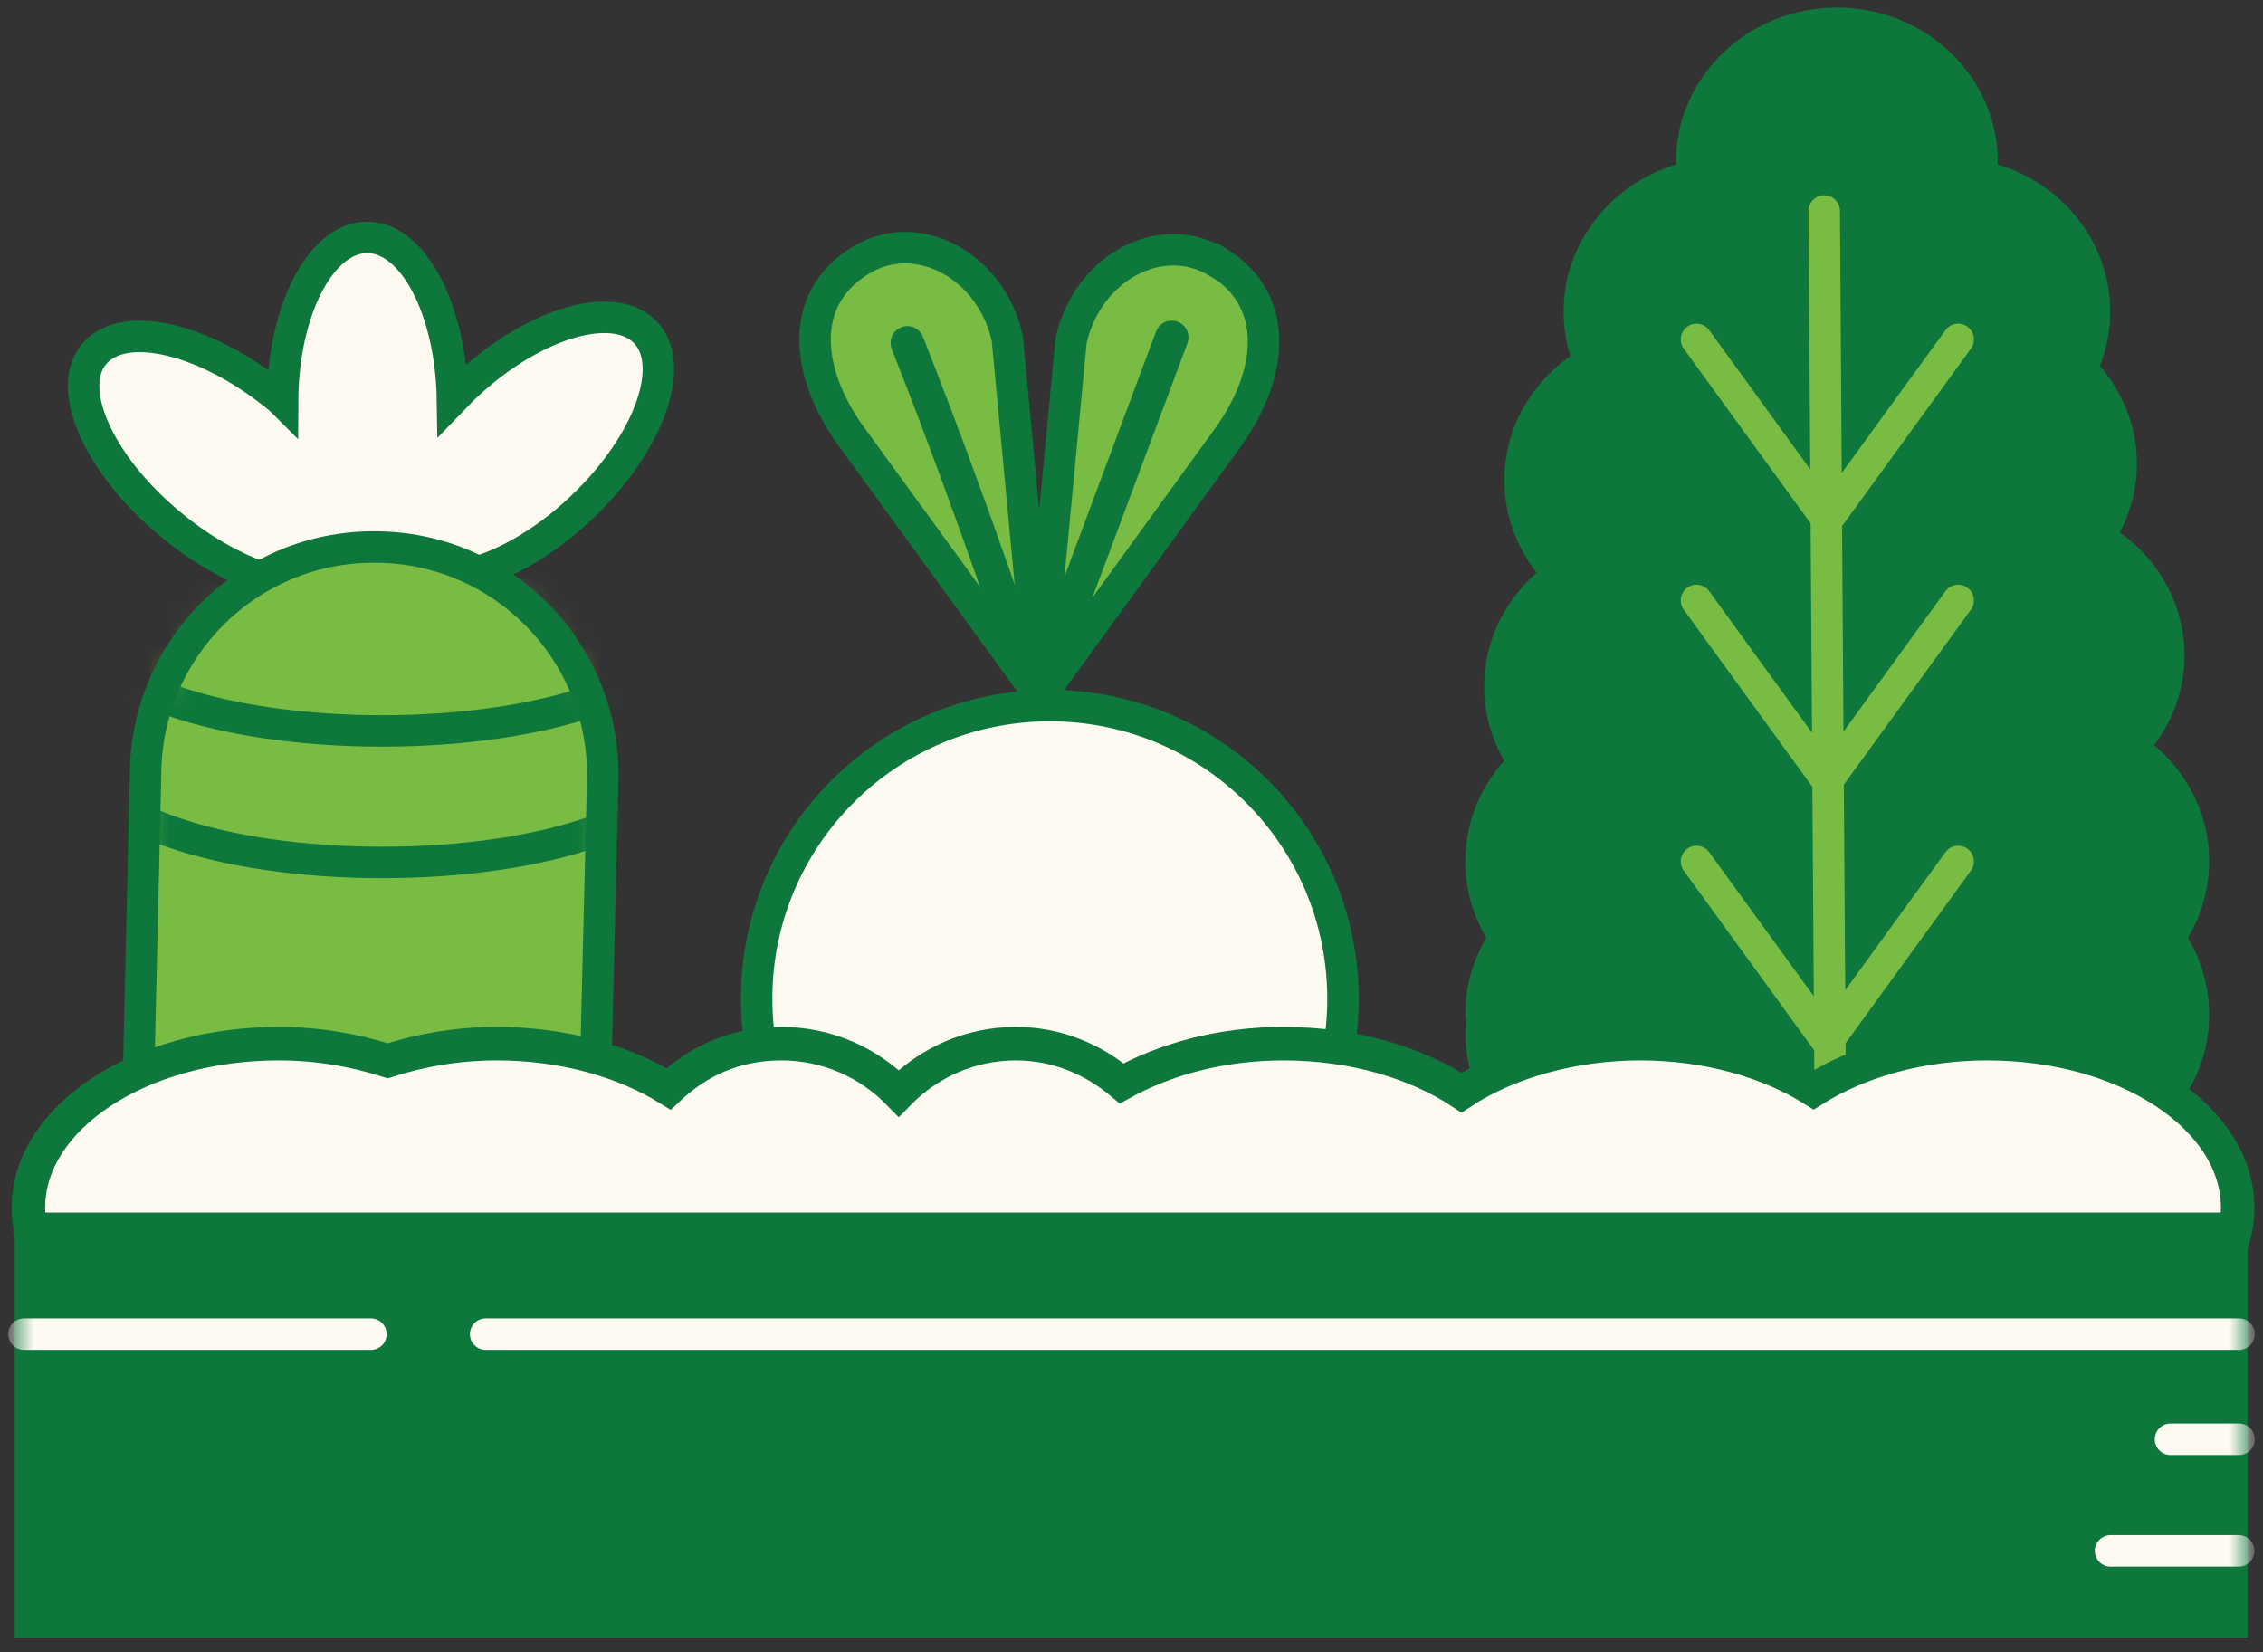 <svg width="100" height="73" viewBox="0 0 100 73" fill="none" xmlns="http://www.w3.org/2000/svg">
<rect x="0" y="0" width="100" height="73" fill="#333333" stroke="none"/>
<g clip-path="url(#clip0_40_1183)">
<path d="M95.868 41.456C96.534 42.425 96.927 43.59 96.927 44.831C96.927 48.221 94.051 50.961 90.51 50.961H77.418C76.751 50.961 76.131 50.84 75.525 50.658C74.481 51.355 73.225 51.763 71.863 51.763C68.321 51.763 65.445 49.024 65.445 45.633L65.491 45.225L65.445 44.816C65.445 43.56 65.839 42.41 66.505 41.441C65.839 40.472 65.445 39.307 65.445 38.066C65.445 36.355 66.172 34.827 67.352 33.707C66.671 32.738 66.278 31.573 66.278 30.331C66.278 28.303 67.322 26.517 68.911 25.397C67.837 24.308 67.171 22.839 67.171 21.22C67.171 19.01 68.412 17.088 70.243 16.013C69.956 15.317 69.789 14.575 69.789 13.773C69.789 10.852 71.938 8.4 74.814 7.795L74.754 7.159C74.754 3.769 77.629 1.029 81.171 1.029C84.713 1.029 87.588 3.769 87.588 7.159L87.528 7.795C90.404 8.4 92.553 10.837 92.553 13.773C92.553 14.681 92.341 15.529 91.978 16.301C93.052 17.406 93.734 18.874 93.734 20.493C93.734 21.689 93.355 22.809 92.735 23.747C94.596 24.822 95.837 26.744 95.837 28.969C95.837 30.543 95.202 31.951 94.188 33.041C95.837 34.146 96.927 35.977 96.927 38.05C96.927 39.307 96.534 40.457 95.868 41.426" fill="#0D773C"/>
<path d="M95.868 41.456C96.534 42.425 96.927 43.59 96.927 44.831C96.927 48.222 94.051 50.961 90.51 50.961H77.418C76.751 50.961 76.131 50.84 75.525 50.658C74.481 51.355 73.225 51.763 71.863 51.763C68.321 51.763 65.445 49.024 65.445 45.633L65.491 45.225L65.445 44.816C65.445 43.56 65.839 42.41 66.505 41.441C65.839 40.472 65.445 39.307 65.445 38.066C65.445 36.355 66.172 34.827 67.352 33.707C66.671 32.738 66.278 31.573 66.278 30.331C66.278 28.303 67.322 26.517 68.911 25.397C67.837 24.308 67.171 22.839 67.171 21.22C67.171 19.01 68.412 17.088 70.243 16.013C69.956 15.317 69.789 14.575 69.789 13.773C69.789 10.852 71.938 8.4 74.814 7.795L74.754 7.159C74.754 3.769 77.629 1.029 81.171 1.029C84.713 1.029 87.588 3.769 87.588 7.159L87.528 7.795C90.404 8.4 92.553 10.837 92.553 13.773C92.553 14.681 92.341 15.529 91.978 16.301C93.052 17.406 93.734 18.874 93.734 20.493C93.734 21.689 93.355 22.809 92.735 23.747C94.596 24.822 95.837 26.744 95.837 28.969C95.837 30.543 95.202 31.951 94.188 33.041C95.837 34.146 96.927 35.977 96.927 38.05C96.927 39.307 96.534 40.457 95.868 41.426V41.456Z" stroke="#0D773C" stroke-width="1.39" stroke-miterlimit="10"/>
<path d="M80.611 9.323L80.884 49.826M74.966 38.066L80.702 45.966M86.529 38.066L80.793 45.966M74.966 14.999L80.702 22.9M86.529 14.999L80.793 22.9M74.966 26.532L80.702 34.433M86.529 26.532L80.793 34.433" stroke="#79BC43" stroke-width="1.39" stroke-miterlimit="10" stroke-linecap="round"/>
<path fill-rule="evenodd" clip-rule="evenodd" d="M21.174 25.246C22.627 24.792 24.277 23.793 25.761 22.37C28.727 19.525 29.938 16.059 28.47 14.636C27.002 13.213 23.399 14.348 20.448 17.194L19.994 17.663C19.933 13.698 18.268 10.489 16.225 10.489C14.167 10.489 12.502 13.728 12.487 17.739L12.396 17.648C9.217 14.999 5.539 14.076 4.192 15.605C2.845 17.118 4.329 20.509 7.522 23.157C8.794 24.217 10.156 25.004 11.412 25.458" fill="#FEFAF1"/>
<path d="M21.174 25.246C22.627 24.792 24.277 23.793 25.761 22.37C28.727 19.525 29.938 16.059 28.47 14.636C27.002 13.213 23.399 14.348 20.448 17.194L19.994 17.663C19.933 13.698 18.268 10.489 16.225 10.489C14.167 10.489 12.502 13.728 12.487 17.739L12.396 17.648C9.217 14.999 5.539 14.076 4.192 15.605C2.845 17.118 4.329 20.509 7.522 23.157C8.794 24.217 10.156 25.004 11.412 25.458" stroke="#0D773C" stroke-width="1.39" stroke-miterlimit="10"/>
<path d="M26.214 53.02H5.993L6.432 34.252C6.432 28.682 10.943 24.171 16.512 24.171H16.558C22.128 24.171 26.638 28.682 26.638 34.252L26.184 53.02H26.214Z" fill="#79BC43"/>
<mask id="mask0_40_1183" style="mask-type:luminance" maskUnits="userSpaceOnUse" x="5" y="24" width="22" height="30">
<path d="M16.527 24.156C10.958 24.156 6.447 28.667 6.447 34.236L5.993 53.004H26.214L26.668 34.236C26.668 28.667 22.158 24.156 16.588 24.156H16.543H16.527Z" fill="white"/>
</mask>
<g mask="url(#mask0_40_1183)">
<path d="M27.834 25.276C29.18 25.988 29.968 26.85 29.968 27.759C29.968 30.271 24.11 32.299 16.89 32.299C9.671 32.299 3.813 30.271 3.813 27.759C3.813 27.138 4.177 26.532 4.843 25.988" fill="#79BC43"/>
<path d="M27.834 31.088C29.18 31.8 29.968 32.662 29.968 33.571C29.968 36.083 24.11 38.111 16.89 38.111C9.671 38.111 3.813 36.083 3.813 33.571C3.813 32.935 4.177 32.344 4.843 31.8M27.834 25.276C29.18 25.988 29.968 26.85 29.968 27.759C29.968 30.271 24.11 32.299 16.89 32.299C9.671 32.299 3.813 30.271 3.813 27.759C3.813 27.138 4.177 26.532 4.843 25.988" stroke="#0D773C" stroke-width="1.39" stroke-miterlimit="10"/>
</g>
<path d="M26.214 53.02H5.993L6.432 34.252C6.432 28.682 10.943 24.171 16.512 24.171H16.558C22.128 24.171 26.638 28.682 26.638 34.252L26.184 53.02H26.214Z" stroke="#0D773C" stroke-width="1.39" stroke-miterlimit="10"/>
<path d="M53.837 11.609C51.294 10.035 48.025 11.866 47.328 15.06L45.921 29.923L44.513 14.969C43.832 11.775 40.548 9.944 38.005 11.518C35.22 13.243 35.629 16.513 37.581 19.237L45.482 30.104C45.739 29.998 46.027 29.983 46.254 30.15L46.36 30.226L54.276 19.313C56.228 16.588 56.622 13.319 53.852 11.594" fill="#79BC43"/>
<path d="M53.837 11.609C51.294 10.035 48.025 11.866 47.328 15.06L45.921 29.923L44.513 14.969C43.832 11.775 40.548 9.944 38.005 11.518C35.22 13.243 35.629 16.513 37.581 19.237L45.482 30.104C45.739 29.998 46.027 29.983 46.254 30.15L46.36 30.226L54.276 19.313C56.228 16.588 56.622 13.319 53.852 11.594L53.837 11.609Z" stroke="#0D773C" stroke-width="1.39" stroke-miterlimit="10"/>
<path d="M59.346 44.135C59.346 51.294 53.55 57.091 46.391 57.091C39.231 57.091 33.435 51.294 33.435 44.135C33.435 36.976 39.231 31.179 46.391 31.179C53.55 31.179 59.346 36.976 59.346 44.135Z" fill="#FEFAF1"/>
<path d="M46.391 57.091C53.546 57.091 59.346 51.29 59.346 44.135C59.346 36.98 53.546 31.179 46.391 31.179C39.235 31.179 33.435 36.98 33.435 44.135C33.435 51.29 39.235 57.091 46.391 57.091Z" stroke="#0D773C" stroke-width="1.39" stroke-miterlimit="10"/>
<path d="M51.778 14.908L46.148 29.983M40.094 15.151C41.819 19.51 43.363 23.823 44.922 28.303C45.089 28.818 45.437 29.166 45.542 29.696" stroke="#0D773C" stroke-width="1.48" stroke-miterlimit="10" stroke-linecap="round"/>
<path d="M87.816 46.118C84.834 46.118 82.14 46.905 80.142 48.161C78.144 46.905 75.45 46.118 72.468 46.118C69.487 46.118 66.596 46.95 64.583 48.282C62.57 46.95 59.785 46.118 56.712 46.118C53.973 46.118 51.506 46.799 49.568 47.873C48.297 46.799 46.677 46.118 44.891 46.118C42.863 46.118 41.032 46.965 39.715 48.312C38.398 46.965 36.567 46.118 34.524 46.118C32.48 46.118 30.846 46.89 29.544 48.116C27.561 46.89 24.897 46.118 21.961 46.118C20.221 46.118 18.601 46.405 17.133 46.875C15.665 46.405 14.045 46.118 12.32 46.118C6.205 46.118 1.256 49.372 1.256 53.368C1.256 57.363 6.205 60.618 12.32 60.618C14.06 60.618 15.68 60.33 17.133 59.861C18.601 60.33 20.221 60.618 21.961 60.618C24.913 60.618 27.561 59.846 29.544 58.62C30.846 59.846 32.586 60.618 34.524 60.618C36.552 60.618 38.383 59.77 39.715 58.423C41.032 59.77 42.863 60.618 44.891 60.618C46.677 60.618 48.312 59.937 49.568 58.862C51.506 59.937 53.973 60.618 56.712 60.618C59.8 60.618 62.585 59.785 64.583 58.453C66.596 59.785 69.381 60.618 72.468 60.618C75.556 60.618 78.144 59.831 80.142 58.574C82.14 59.831 84.834 60.618 87.816 60.618C93.93 60.618 98.88 57.363 98.88 53.368C98.88 49.372 93.93 46.118 87.816 46.118Z" fill="#FEFAF1"/>
<path d="M87.816 46.118C84.834 46.118 82.14 46.905 80.142 48.161C78.144 46.905 75.45 46.118 72.468 46.118C69.487 46.118 66.596 46.95 64.583 48.282C62.57 46.95 59.785 46.118 56.712 46.118C53.973 46.118 51.506 46.799 49.568 47.873C48.297 46.799 46.677 46.118 44.891 46.118C42.863 46.118 41.032 46.965 39.715 48.312C38.398 46.965 36.567 46.118 34.524 46.118C32.48 46.118 30.846 46.89 29.544 48.116C27.561 46.89 24.898 46.118 21.961 46.118C20.221 46.118 18.601 46.405 17.133 46.875C15.665 46.405 14.045 46.118 12.32 46.118C6.205 46.118 1.256 49.372 1.256 53.368C1.256 57.363 6.205 60.618 12.32 60.618C14.06 60.618 15.68 60.33 17.133 59.861C18.601 60.33 20.221 60.618 21.961 60.618C24.913 60.618 27.561 59.846 29.544 58.62C30.846 59.846 32.586 60.618 34.524 60.618C36.552 60.618 38.383 59.77 39.715 58.423C41.032 59.77 42.863 60.618 44.891 60.618C46.677 60.618 48.312 59.937 49.568 58.862C51.506 59.937 53.973 60.618 56.712 60.618C59.8 60.618 62.585 59.785 64.583 58.453C66.596 59.785 69.381 60.618 72.468 60.618C75.556 60.618 78.144 59.831 80.142 58.574C82.14 59.831 84.834 60.618 87.816 60.618C93.93 60.618 98.88 57.363 98.88 53.368C98.88 49.372 93.93 46.118 87.816 46.118Z" stroke="#0D773C" stroke-width="1.48" stroke-miterlimit="10"/>
<path d="M99.319 53.58H0.65V72.363H99.319V53.58Z" fill="#0D773C"/>
<mask id="mask1_40_1183" style="mask-type:luminance" maskUnits="userSpaceOnUse" x="0" y="53" width="100" height="20">
<path d="M99.319 53.58H0.65V72.363H99.319V53.58Z" fill="white"/>
</mask>
<g mask="url(#mask1_40_1183)">
<path d="M1.059 58.953H16.391M93.264 68.533H98.924M95.912 63.599H98.94M21.461 58.953H98.94" stroke="#FEFAF1" stroke-width="1.39" stroke-miterlimit="10" stroke-linecap="round"/>
</g>
</g>
<defs>
<clipPath id="clip0_40_1183">
<rect width="100" height="72.363" fill="white"/>
</clipPath>
</defs>
</svg>
